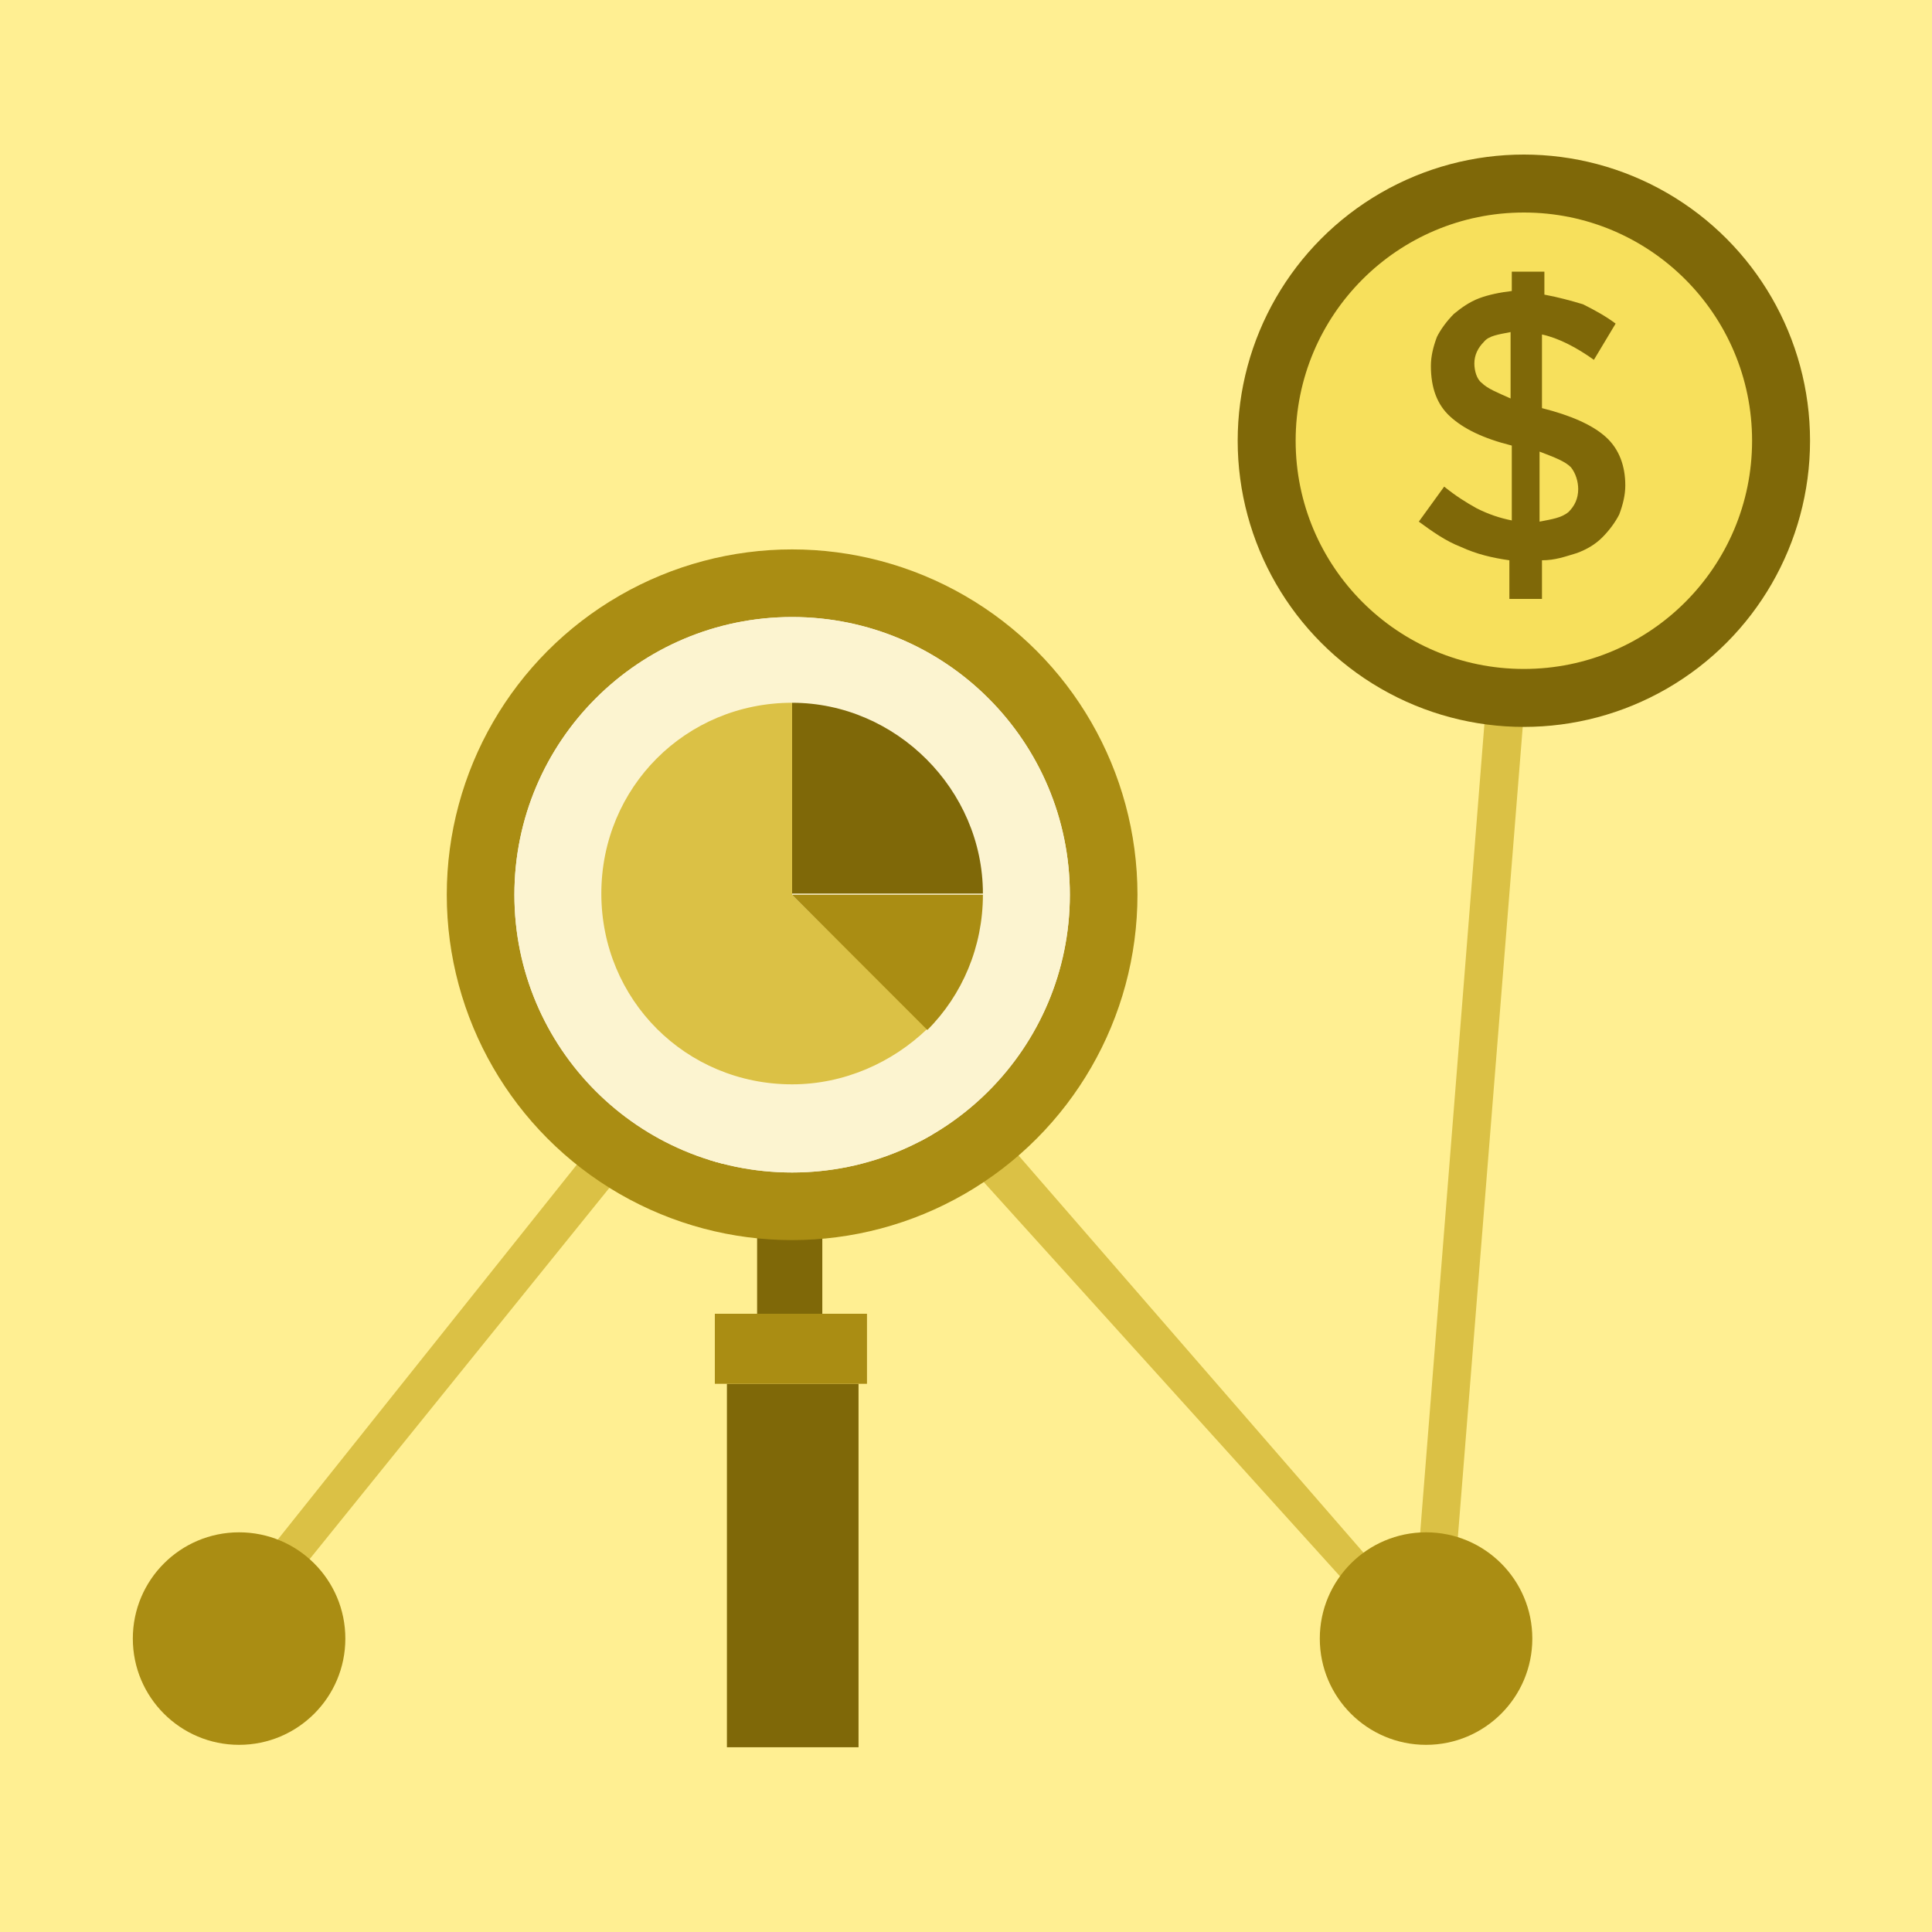 <?xml version="1.0" encoding="utf-8"?>
<!-- Generator: Adobe Illustrator 18.0.0, SVG Export Plug-In . SVG Version: 6.00 Build 0)  -->
<!DOCTYPE svg PUBLIC "-//W3C//DTD SVG 1.1//EN" "http://www.w3.org/Graphics/SVG/1.1/DTD/svg11.dtd">
<svg version="1.1" id="Layer_1" xmlns="http://www.w3.org/2000/svg" xmlns:xlink="http://www.w3.org/1999/xlink" x="0px" y="0px"
	 viewBox="416 33 160 160" enable-background="new 416 33 160 160" xml:space="preserve">
<g>
	<rect x="416" y="33" fill="#FFEF92" width="160" height="160"/>
	<g>
		<polygon fill="#DBC145" points="535.7,173.2 481.3,113 435.2,170.1 433.1,167.9 481.6,107.1 533.1,166.4 540.5,73.2 543.7,73.3 		
			"/>
	</g>
	<circle fill="#AA8D13" cx="435.8" cy="168.7" r="8.8"/>
	<circle fill="#AA8D13" cx="534.1" cy="168.7" r="8.8"/>
	<rect x="478.7" y="135.2" fill="#7F6808" width="5.4" height="6.6"/>
	<circle fill="#AA8D13" cx="481.6" cy="107.1" r="28.6"/>
	<circle fill="#F7F4E7" cx="481.6" cy="107.1" r="23"/>
	<circle fill="#7F6808" cx="542.2" cy="69.5" r="23.7"/>
	<circle fill="#F7E05C" cx="542.2" cy="69.5" r="18.9"/>
	<rect x="476.2" y="147.6" fill="#7F6808" width="10.9" height="30.1"/>
	<rect x="475.2" y="141.8" fill="#AA8D13" width="12.6" height="5.8"/>
	<g>
		<g>
			<g>
				<circle id="SVGID_19_" fill="#FCF4D0" cx="481.6" cy="107.1" r="23"/>
			</g>
			<g>
				<defs>
					<circle id="SVGID_1_" cx="481.6" cy="107.1" r="23"/>
				</defs>
				<clipPath id="SVGID_2_">
					<use xlink:href="#SVGID_1_"  overflow="visible"/>
				</clipPath>
				<path clip-path="url(#SVGID_2_)" fill="#FCF4D0" d="M471.7,133.5c-0.2,0-0.3,0-0.5-0.2c-0.2-0.2-0.2-0.6,0-0.8l13.4-13.4
					c0.2-0.2,0.6-0.2,0.8,0l13.4,13.4c0.2,0.2,0.2,0.6,0,0.8s-0.6,0.2-0.8,0l-13-13l-13.1,13C472,133.5,471.8,133.5,471.7,133.5z"/>
			</g>
		</g>
	</g>
	<path fill="#7F6808" d="M481.6,91.2v15.8h15.8C497.4,98.4,490.2,91.2,481.6,91.2z"/>
	<path fill="#DBC145" d="M481.6,107.1V91.2c-8.8,0-15.8,7-15.8,15.8s7,15.8,15.8,15.8c4.3,0,8.3-1.8,11.2-4.6L481.6,107.1z"/>
	<path fill="#AA8D13" d="M481.6,107.1l11.2,11.2c2.9-2.9,4.6-6.9,4.6-11.2H481.6z"/>
	<g>
		<g>
			<path fill="#7F6808" d="M541,79.4c-1.4-0.2-2.7-0.5-4-1.1c-1.3-0.5-2.4-1.3-3.5-2.1l2.1-2.9c1,0.8,1.8,1.3,2.7,1.8
				c1,0.5,1.9,0.8,2.9,1v-6.2c-2.4-0.6-4-1.4-5.1-2.4s-1.6-2.4-1.6-4.2l0,0c0-0.8,0.2-1.6,0.5-2.4c0.3-0.6,0.8-1.3,1.4-1.9
				c0.6-0.5,1.3-1,2.1-1.3s1.8-0.5,2.7-0.6v-1.6h2.7v1.9c1.1,0.2,2.2,0.5,3.2,0.8c1,0.5,1.9,1,2.7,1.6l-1.8,3
				c-1.4-1-2.9-1.8-4.3-2.1v6.1c2.4,0.6,4.2,1.4,5.3,2.4c1.1,1,1.6,2.4,1.6,4l0,0c0,0.8-0.2,1.6-0.5,2.4c-0.3,0.6-0.8,1.3-1.4,1.9
				c-0.6,0.6-1.3,1-2.1,1.3c-1,0.3-1.8,0.6-2.9,0.6v3.2H541V79.4L541,79.4z M541.1,60.5c-1,0.2-1.8,0.3-2.2,0.8
				c-0.5,0.5-0.8,1.1-0.8,1.8l0,0c0,0.6,0.2,1.3,0.6,1.6c0.5,0.5,1.3,0.8,2.4,1.3V60.5z M543.5,76.2c1-0.2,1.8-0.3,2.4-0.8
				c0.5-0.5,0.8-1.1,0.8-1.9l0,0c0-0.6-0.2-1.3-0.6-1.8c-0.5-0.5-1.3-0.8-2.6-1.3V76.2z"/>
		</g>
	</g>
</g>
</svg>
